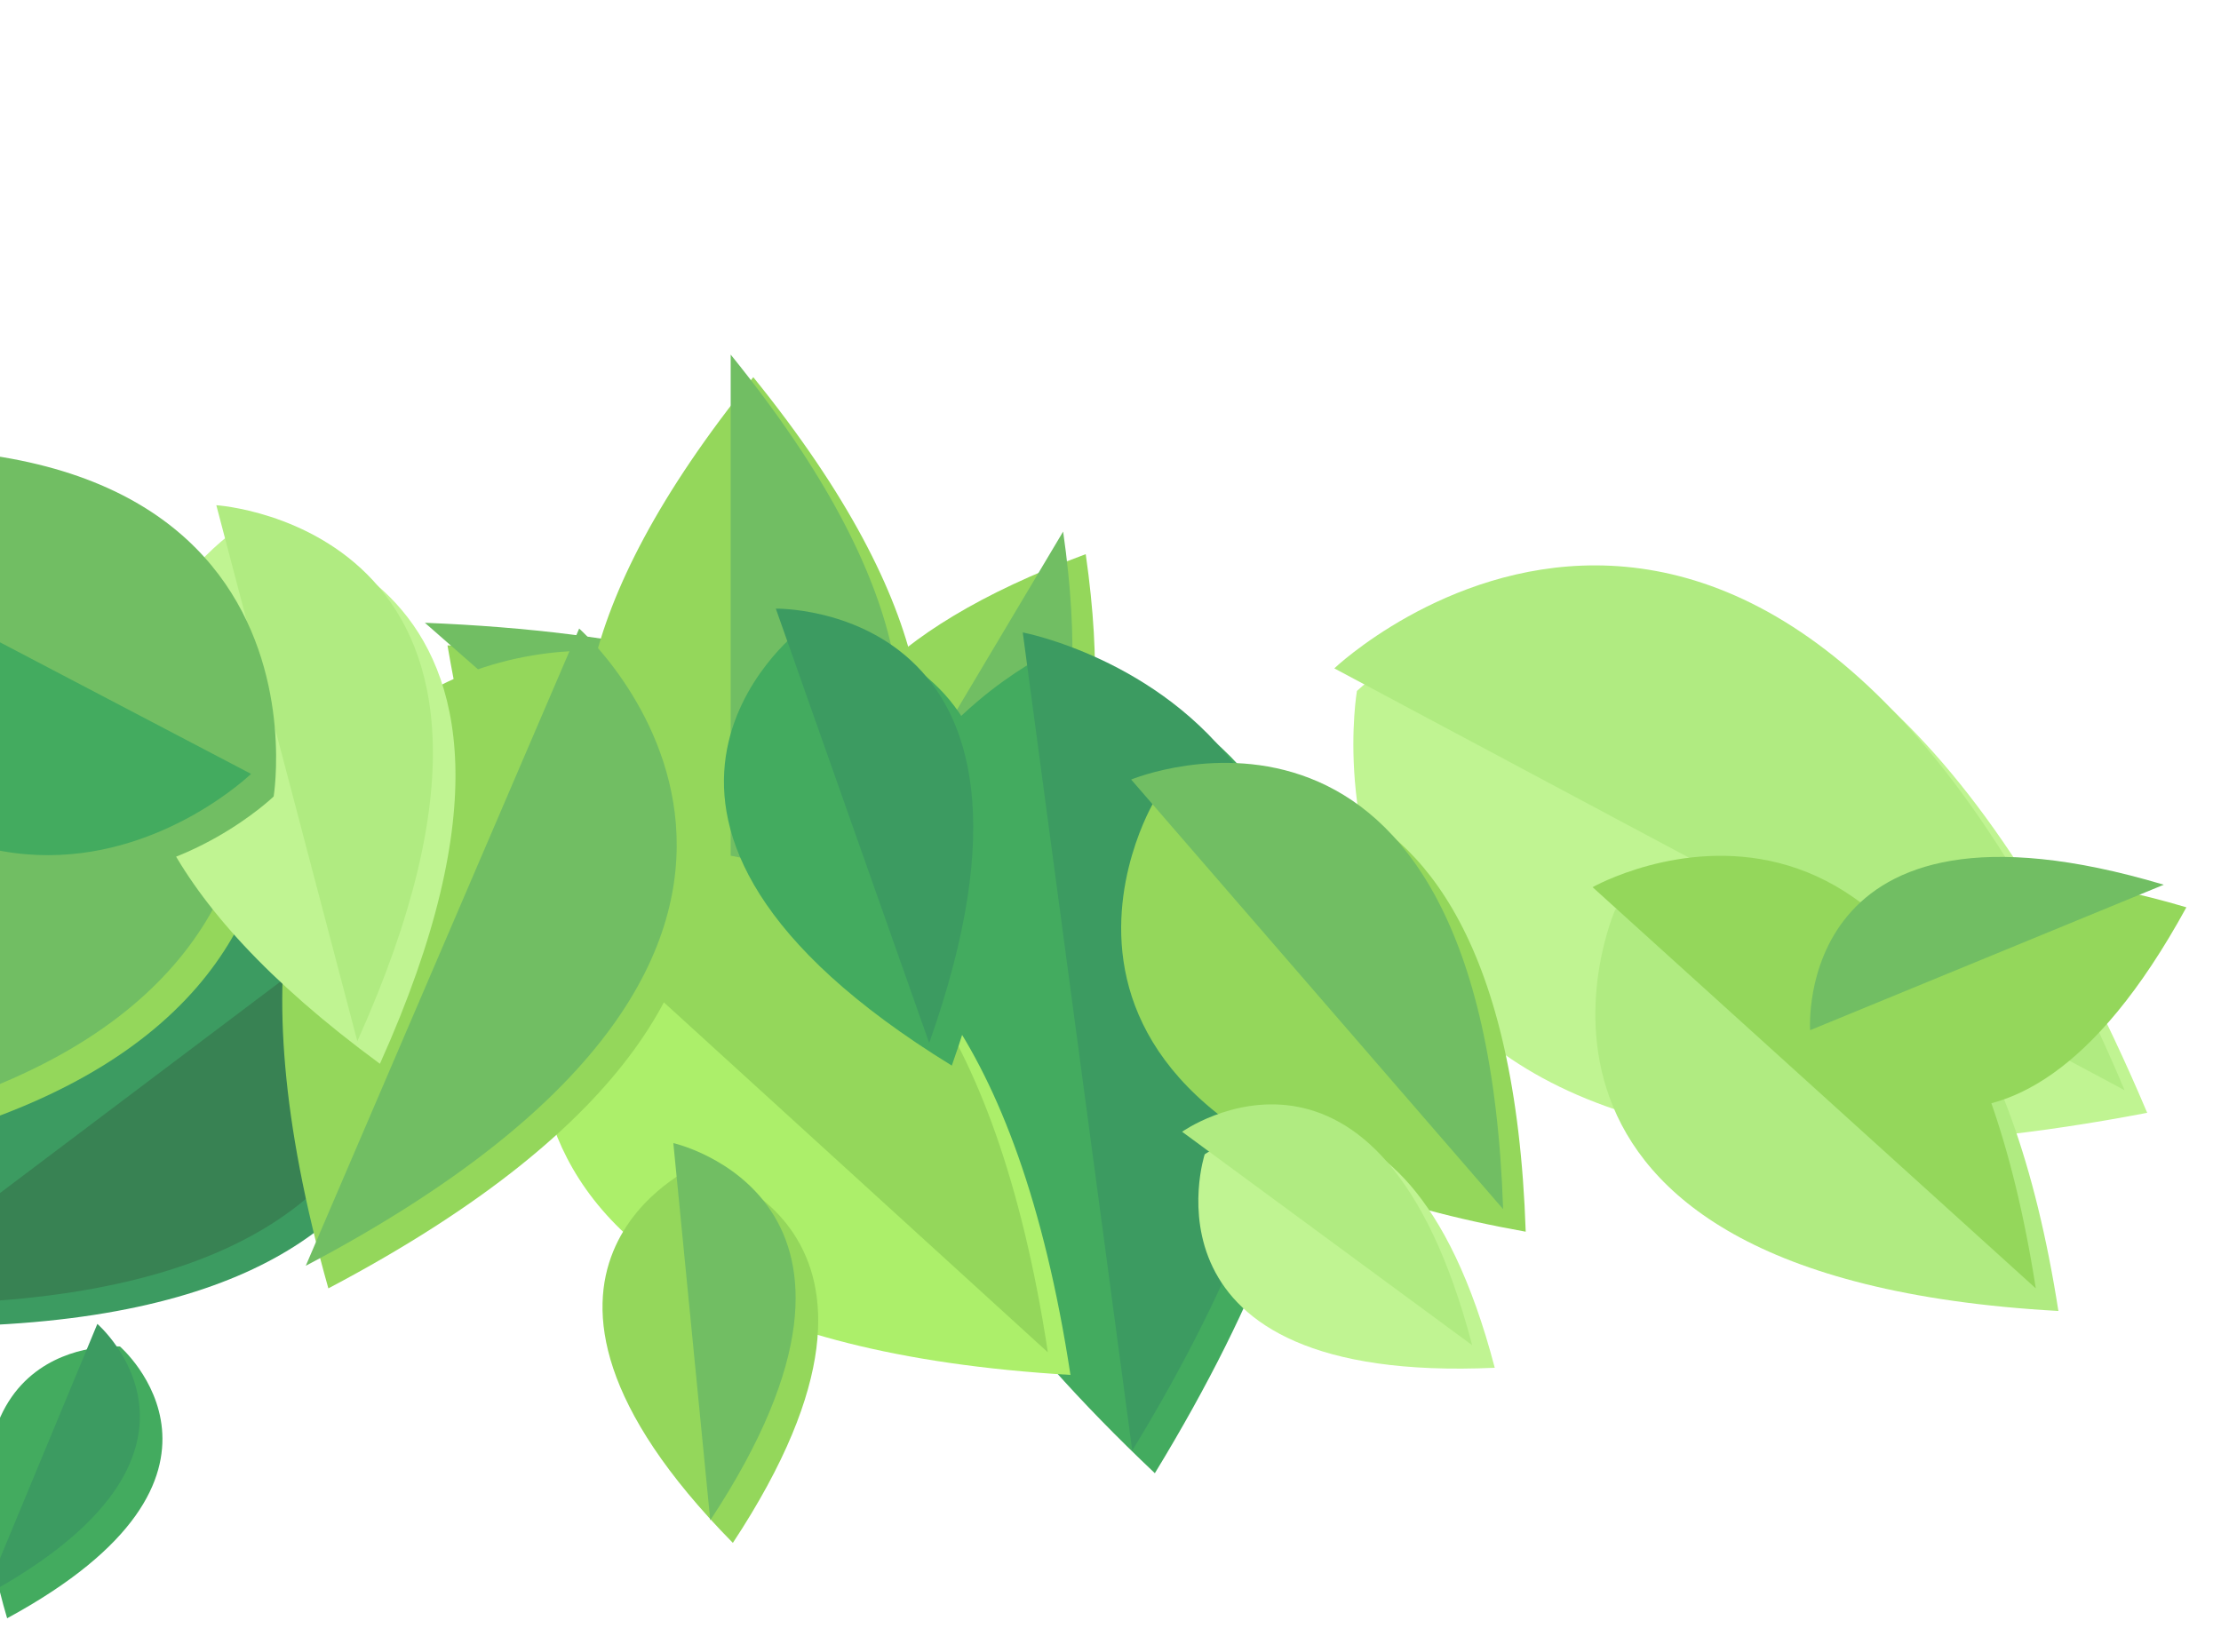 <svg width="688" height="512" viewBox="0 0 688 512" fill="none" xmlns="http://www.w3.org/2000/svg">
<g filter="url(#filter0_d_121_655)">
<path d="M329.326 164.71C349.336 303.78 258.466 283.66 258.466 283.66C258.466 283.66 197.506 213.33 329.326 164.71Z" fill="#94D75B"/>
</g>
<path d="M329.326 164.71L258.466 283.66C258.466 283.66 349.336 303.77 329.326 164.71Z" fill="#71BE63"/>
<g filter="url(#filter1_d_121_655)">
<path d="M131.615 192.97C391.655 203.25 324.485 362.01 324.485 362.01C324.485 362.01 175.895 449.42 131.615 192.97Z" fill="#94D75B"/>
</g>
<path d="M131.615 192.97L324.485 362.01C324.485 362.01 391.655 203.25 131.615 192.97Z" fill="#71BE63"/>
<g filter="url(#filter2_d_121_655)">
<path d="M-16.564 136.52C115.036 223.27 30.506 284.54 30.506 284.54C30.506 284.54 -73.894 283.34 -16.564 136.52Z" fill="#71BE63"/>
</g>
<path d="M-16.564 136.52L30.506 284.54C30.506 284.54 115.036 223.26 -16.564 136.52Z" fill="#43AB5F"/>
<g filter="url(#filter3_d_121_655)">
<path d="M226.346 109.87C344.316 255.7 226.346 294.71 226.346 294.71C226.346 294.71 108.386 255.7 226.346 109.87Z" fill="#94D75B"/>
</g>
<path d="M226.346 109.87V294.71C226.346 294.71 344.316 255.7 226.346 109.87Z" fill="#71BE63"/>
<path d="M-155.304 202.29C11.126 415.93 -160.204 469.12 -160.204 469.12C-160.204 469.12 -329.464 409.68 -155.304 202.29Z" fill="#43AB5F"/>
<path d="M-155.305 202.29L-160.205 469.12C-160.205 469.12 11.115 415.93 -155.305 202.29Z" fill="#3C9B61"/>
<g filter="url(#filter5_d_121_655)">
<path d="M-45.161 403.722C164.449 410.862 119.859 279.282 119.859 279.282C119.859 279.282 5.609 200.222 -45.161 403.722Z" fill="#3C9B61"/>
</g>
<path d="M-45.161 403.722L119.859 279.282C119.859 279.282 164.449 410.862 -45.161 403.722Z" fill="#388253"/>
<g filter="url(#filter6_d_121_655)">
<path d="M350.739 449.472C485.769 227.822 316.819 195.962 316.819 195.962C316.819 195.962 162.189 271.112 350.739 449.472Z" fill="#43AB5F"/>
</g>
<path d="M350.739 449.472L316.819 195.962C316.819 195.962 485.769 227.822 350.739 449.472Z" fill="#3C9B61"/>
<g filter="url(#filter7_d_121_655)">
<path d="M658.139 337.802C548.419 78.442 413.339 207.092 413.339 207.092C413.339 207.092 381.589 390.912 658.149 337.802H658.139Z" fill="#C0F492"/>
</g>
<path d="M658.14 337.802L413.33 207.092C413.33 207.092 548.42 78.442 658.14 337.802Z" fill="#B0EB81"/>
<g filter="url(#filter8_d_121_655)">
<path d="M324.599 419.022C291.889 204.652 166.679 275.052 166.679 275.052C166.679 275.052 108.129 406.222 324.599 419.022Z" fill="#ACEF6A"/>
</g>
<path d="M324.599 419.022L166.679 275.052C166.679 275.052 291.889 204.652 324.599 419.022Z" fill="#94D75B"/>
<g filter="url(#filter9_d_121_655)">
<path d="M630.629 399.202C601.649 213.512 493.339 274.892 493.339 274.892C493.339 274.892 442.979 388.742 630.629 399.202Z" fill="#B0EB81"/>
</g>
<path d="M630.629 399.202L493.339 274.892C493.339 274.892 601.649 213.512 630.629 399.202Z" fill="#94D75B"/>
<g filter="url(#filter10_d_121_655)">
<path d="M-4.791 494.421C76.519 450.291 30.159 410.211 30.159 410.211C30.159 410.211 -30.961 405.681 -4.791 494.421Z" fill="#43AB5F"/>
</g>
<path d="M-4.791 494.421L30.159 410.211C30.159 410.211 76.529 450.291 -4.791 494.421Z" fill="#3C9B61"/>
<g filter="url(#filter11_d_121_655)">
<path d="M287.839 323.172C336.249 186.682 240.329 188.592 240.329 188.592C240.329 188.592 164.469 247.312 287.839 323.172Z" fill="#43AB5F"/>
</g>
<path d="M287.839 323.172L240.329 188.592C240.329 188.592 336.239 186.672 287.839 323.172Z" fill="#3C9B61"/>
<g filter="url(#filter12_d_121_655)">
<path d="M220.019 471.062C285.579 371.552 208.579 354.182 208.579 354.182C208.579 354.182 136.399 386.152 220.019 471.062Z" fill="#94D75B"/>
</g>
<path d="M220.019 471.062L208.579 354.182C208.579 354.182 285.589 371.552 220.019 471.062Z" fill="#71BE63"/>
<g filter="url(#filter13_d_121_655)">
<path d="M670.279 274.132C555.079 239.782 560.729 319.202 560.729 319.202C560.729 319.202 612.619 379.602 670.279 274.132Z" fill="#94D75B"/>
</g>
<path d="M670.279 274.132L560.729 319.202C560.729 319.202 555.089 239.772 670.279 274.132Z" fill="#71BE63"/>
<g filter="url(#filter14_d_121_655)">
<path d="M465.619 374.642C459.659 196.102 350.399 241.542 350.399 241.542C350.399 241.542 289.779 343.172 465.619 374.642Z" fill="#94D75B"/>
</g>
<path d="M465.619 374.642L350.399 241.542C350.399 241.542 459.659 196.102 465.619 374.642Z" fill="#71BE63"/>
<g filter="url(#filter15_d_121_655)">
<path d="M-120.041 359.482C139.109 345.292 69.719 187.992 69.719 187.992C69.719 187.992 -79.781 103.082 -120.041 359.482Z" fill="#94D75B"/>
</g>
<path d="M-120.041 359.481L69.719 187.991C69.719 187.991 139.109 345.291 -120.041 359.481Z" fill="#71BE63"/>
<g filter="url(#filter16_d_121_655)">
<path d="M94.719 392.201C287.549 290.481 179.409 194.761 179.409 194.761C179.409 194.761 35.529 182.381 94.719 392.201Z" fill="#94D75B"/>
</g>
<path d="M94.719 392.201L179.409 194.761C179.409 194.761 287.539 290.481 94.719 392.201Z" fill="#71BE63"/>
<g filter="url(#filter17_d_121_655)">
<path d="M110.689 322.612C182.209 163.712 67.009 156.542 67.009 156.542C67.009 156.542 -29.761 219.472 110.689 322.612Z" fill="#C0F492"/>
</g>
<path d="M110.689 322.612L67.009 156.542C67.009 156.542 182.219 163.712 110.689 322.612Z" fill="#B0EB81"/>
<g filter="url(#filter18_d_121_655)">
<path d="M456.029 416.802C427.349 307.282 366.179 350.672 366.179 350.672C366.179 350.672 342.939 421.972 456.029 416.802Z" fill="#C0F492"/>
</g>
<path d="M456.029 416.802L366.179 350.672C366.179 350.672 427.349 307.282 456.029 416.802Z" fill="#B0EB81"/>
<g filter="url(#filter19_d_121_655)">
<path d="M-112.581 140.002C-26.081 340.212 77.769 239.792 77.769 239.792C77.769 239.792 101.279 97.242 -112.581 140.002Z" fill="#71BE63"/>
</g>
<path d="M-112.58 140.001L77.769 239.791C77.769 239.791 -26.09 340.211 -112.58 140.001Z" fill="#43AB5F"/>
<defs>
<filter id="filter0_d_121_655" x="241.392" y="161.71" width="107.812" height="139.963" filterUnits="userSpaceOnUse" color-interpolation-filters="sRGB">
<feFlood flood-opacity="0" result="BackgroundImageFix"/>
<feColorMatrix in="SourceAlpha" type="matrix" values="0 0 0 0 0 0 0 0 0 0 0 0 0 0 0 0 0 0 127 0" result="hardAlpha"/>
<feOffset dx="7" dy="7"/>
<feGaussianBlur stdDeviation="5"/>
<feColorMatrix type="matrix" values="0 0 0 0 0 0 0 0 0 0 0 0 0 0 0 0 0 0 0.2 0"/>
<feBlend mode="normal" in2="BackgroundImageFix" result="effect1_dropShadow_121_655"/>
<feBlend mode="normal" in="SourceGraphic" in2="effect1_dropShadow_121_655" result="shape"/>
</filter>
<filter id="filter1_d_121_655" x="128.615" y="189.97" width="220.664" height="203.403" filterUnits="userSpaceOnUse" color-interpolation-filters="sRGB">
<feFlood flood-opacity="0" result="BackgroundImageFix"/>
<feColorMatrix in="SourceAlpha" type="matrix" values="0 0 0 0 0 0 0 0 0 0 0 0 0 0 0 0 0 0 127 0" result="hardAlpha"/>
<feOffset dx="7" dy="7"/>
<feGaussianBlur stdDeviation="5"/>
<feColorMatrix type="matrix" values="0 0 0 0 0 0 0 0 0 0 0 0 0 0 0 0 0 0 0.2 0"/>
<feBlend mode="normal" in2="BackgroundImageFix" result="effect1_dropShadow_121_655"/>
<feBlend mode="normal" in="SourceGraphic" in2="effect1_dropShadow_121_655" result="shape"/>
</filter>
<filter id="filter2_d_121_655" x="-36.759" y="133.52" width="110.991" height="168.02" filterUnits="userSpaceOnUse" color-interpolation-filters="sRGB">
<feFlood flood-opacity="0" result="BackgroundImageFix"/>
<feColorMatrix in="SourceAlpha" type="matrix" values="0 0 0 0 0 0 0 0 0 0 0 0 0 0 0 0 0 0 127 0" result="hardAlpha"/>
<feOffset dx="7" dy="7"/>
<feGaussianBlur stdDeviation="5"/>
<feColorMatrix type="matrix" values="0 0 0 0 0 0 0 0 0 0 0 0 0 0 0 0 0 0 0.2 0"/>
<feBlend mode="normal" in2="BackgroundImageFix" result="effect1_dropShadow_121_655"/>
<feBlend mode="normal" in="SourceGraphic" in2="effect1_dropShadow_121_655" result="shape"/>
</filter>
<filter id="filter3_d_121_655" x="170.919" y="106.87" width="124.858" height="204.84" filterUnits="userSpaceOnUse" color-interpolation-filters="sRGB">
<feFlood flood-opacity="0" result="BackgroundImageFix"/>
<feColorMatrix in="SourceAlpha" type="matrix" values="0 0 0 0 0 0 0 0 0 0 0 0 0 0 0 0 0 0 127 0" result="hardAlpha"/>
<feOffset dx="7" dy="7"/>
<feGaussianBlur stdDeviation="5"/>
<feColorMatrix type="matrix" values="0 0 0 0 0 0 0 0 0 0 0 0 0 0 0 0 0 0 0.2 0"/>
<feBlend mode="normal" in2="BackgroundImageFix" result="effect1_dropShadow_121_655"/>
<feBlend mode="normal" in="SourceGraphic" in2="effect1_dropShadow_121_655" result="shape"/>
</filter>
<filter id="filter5_d_121_655" x="-48.161" y="261.166" width="188.992" height="159.836" filterUnits="userSpaceOnUse" color-interpolation-filters="sRGB">
<feFlood flood-opacity="0" result="BackgroundImageFix"/>
<feColorMatrix in="SourceAlpha" type="matrix" values="0 0 0 0 0 0 0 0 0 0 0 0 0 0 0 0 0 0 127 0" result="hardAlpha"/>
<feOffset dx="7" dy="7"/>
<feGaussianBlur stdDeviation="5"/>
<feColorMatrix type="matrix" values="0 0 0 0 0 0 0 0 0 0 0 0 0 0 0 0 0 0 0.2 0"/>
<feBlend mode="normal" in2="BackgroundImageFix" result="effect1_dropShadow_121_655"/>
<feBlend mode="normal" in="SourceGraphic" in2="effect1_dropShadow_121_655" result="shape"/>
</filter>
<filter id="filter6_d_121_655" x="254.141" y="192.962" width="165.924" height="273.51" filterUnits="userSpaceOnUse" color-interpolation-filters="sRGB">
<feFlood flood-opacity="0" result="BackgroundImageFix"/>
<feColorMatrix in="SourceAlpha" type="matrix" values="0 0 0 0 0 0 0 0 0 0 0 0 0 0 0 0 0 0 127 0" result="hardAlpha"/>
<feOffset dx="7" dy="7"/>
<feGaussianBlur stdDeviation="5"/>
<feColorMatrix type="matrix" values="0 0 0 0 0 0 0 0 0 0 0 0 0 0 0 0 0 0 0.2 0"/>
<feBlend mode="normal" in2="BackgroundImageFix" result="effect1_dropShadow_121_655"/>
<feBlend mode="normal" in="SourceGraphic" in2="effect1_dropShadow_121_655" result="shape"/>
</filter>
<filter id="filter7_d_121_655" x="409.232" y="172.185" width="265.917" height="192.249" filterUnits="userSpaceOnUse" color-interpolation-filters="sRGB">
<feFlood flood-opacity="0" result="BackgroundImageFix"/>
<feColorMatrix in="SourceAlpha" type="matrix" values="0 0 0 0 0 0 0 0 0 0 0 0 0 0 0 0 0 0 127 0" result="hardAlpha"/>
<feOffset dx="7" dy="7"/>
<feGaussianBlur stdDeviation="5"/>
<feColorMatrix type="matrix" values="0 0 0 0 0 0 0 0 0 0 0 0 0 0 0 0 0 0 0.2 0"/>
<feBlend mode="normal" in2="BackgroundImageFix" result="effect1_dropShadow_121_655"/>
<feBlend mode="normal" in="SourceGraphic" in2="effect1_dropShadow_121_655" result="shape"/>
</filter>
<filter id="filter8_d_121_655" x="156.464" y="260.988" width="185.135" height="175.034" filterUnits="userSpaceOnUse" color-interpolation-filters="sRGB">
<feFlood flood-opacity="0" result="BackgroundImageFix"/>
<feColorMatrix in="SourceAlpha" type="matrix" values="0 0 0 0 0 0 0 0 0 0 0 0 0 0 0 0 0 0 127 0" result="hardAlpha"/>
<feOffset dx="7" dy="7"/>
<feGaussianBlur stdDeviation="5"/>
<feColorMatrix type="matrix" values="0 0 0 0 0 0 0 0 0 0 0 0 0 0 0 0 0 0 0.2 0"/>
<feBlend mode="normal" in2="BackgroundImageFix" result="effect1_dropShadow_121_655"/>
<feBlend mode="normal" in="SourceGraphic" in2="effect1_dropShadow_121_655" result="shape"/>
</filter>
<filter id="filter9_d_121_655" x="484.196" y="262.169" width="163.434" height="154.032" filterUnits="userSpaceOnUse" color-interpolation-filters="sRGB">
<feFlood flood-opacity="0" result="BackgroundImageFix"/>
<feColorMatrix in="SourceAlpha" type="matrix" values="0 0 0 0 0 0 0 0 0 0 0 0 0 0 0 0 0 0 127 0" result="hardAlpha"/>
<feOffset dx="7" dy="7"/>
<feGaussianBlur stdDeviation="5"/>
<feColorMatrix type="matrix" values="0 0 0 0 0 0 0 0 0 0 0 0 0 0 0 0 0 0 0.2 0"/>
<feBlend mode="normal" in2="BackgroundImageFix" result="effect1_dropShadow_121_655"/>
<feBlend mode="normal" in="SourceGraphic" in2="effect1_dropShadow_121_655" result="shape"/>
</filter>
<filter id="filter10_d_121_655" x="-14.306" y="407.173" width="74.625" height="104.249" filterUnits="userSpaceOnUse" color-interpolation-filters="sRGB">
<feFlood flood-opacity="0" result="BackgroundImageFix"/>
<feColorMatrix in="SourceAlpha" type="matrix" values="0 0 0 0 0 0 0 0 0 0 0 0 0 0 0 0 0 0 127 0" result="hardAlpha"/>
<feOffset dx="7" dy="7"/>
<feGaussianBlur stdDeviation="5"/>
<feColorMatrix type="matrix" values="0 0 0 0 0 0 0 0 0 0 0 0 0 0 0 0 0 0 0.2 0"/>
<feBlend mode="normal" in2="BackgroundImageFix" result="effect1_dropShadow_121_655"/>
<feBlend mode="normal" in="SourceGraphic" in2="effect1_dropShadow_121_655" result="shape"/>
</filter>
<filter id="filter11_d_121_655" x="214.254" y="185.59" width="104.234" height="154.581" filterUnits="userSpaceOnUse" color-interpolation-filters="sRGB">
<feFlood flood-opacity="0" result="BackgroundImageFix"/>
<feColorMatrix in="SourceAlpha" type="matrix" values="0 0 0 0 0 0 0 0 0 0 0 0 0 0 0 0 0 0 127 0" result="hardAlpha"/>
<feOffset dx="7" dy="7"/>
<feGaussianBlur stdDeviation="5"/>
<feColorMatrix type="matrix" values="0 0 0 0 0 0 0 0 0 0 0 0 0 0 0 0 0 0 0.2 0"/>
<feBlend mode="normal" in2="BackgroundImageFix" result="effect1_dropShadow_121_655"/>
<feBlend mode="normal" in="SourceGraphic" in2="effect1_dropShadow_121_655" result="shape"/>
</filter>
<filter id="filter12_d_121_655" x="176.638" y="351.182" width="86.823" height="136.88" filterUnits="userSpaceOnUse" color-interpolation-filters="sRGB">
<feFlood flood-opacity="0" result="BackgroundImageFix"/>
<feColorMatrix in="SourceAlpha" type="matrix" values="0 0 0 0 0 0 0 0 0 0 0 0 0 0 0 0 0 0 127 0" result="hardAlpha"/>
<feOffset dx="7" dy="7"/>
<feGaussianBlur stdDeviation="5"/>
<feColorMatrix type="matrix" values="0 0 0 0 0 0 0 0 0 0 0 0 0 0 0 0 0 0 0.2 0"/>
<feBlend mode="normal" in2="BackgroundImageFix" result="effect1_dropShadow_121_655"/>
<feBlend mode="normal" in="SourceGraphic" in2="effect1_dropShadow_121_655" result="shape"/>
</filter>
<filter id="filter13_d_121_655" x="557.684" y="262.513" width="129.595" height="90.904" filterUnits="userSpaceOnUse" color-interpolation-filters="sRGB">
<feFlood flood-opacity="0" result="BackgroundImageFix"/>
<feColorMatrix in="SourceAlpha" type="matrix" values="0 0 0 0 0 0 0 0 0 0 0 0 0 0 0 0 0 0 127 0" result="hardAlpha"/>
<feOffset dx="7" dy="7"/>
<feGaussianBlur stdDeviation="5"/>
<feColorMatrix type="matrix" values="0 0 0 0 0 0 0 0 0 0 0 0 0 0 0 0 0 0 0.2 0"/>
<feBlend mode="normal" in2="BackgroundImageFix" result="effect1_dropShadow_121_655"/>
<feBlend mode="normal" in="SourceGraphic" in2="effect1_dropShadow_121_655" result="shape"/>
</filter>
<filter id="filter14_d_121_655" x="337.303" y="233.371" width="145.316" height="158.27" filterUnits="userSpaceOnUse" color-interpolation-filters="sRGB">
<feFlood flood-opacity="0" result="BackgroundImageFix"/>
<feColorMatrix in="SourceAlpha" type="matrix" values="0 0 0 0 0 0 0 0 0 0 0 0 0 0 0 0 0 0 127 0" result="hardAlpha"/>
<feOffset dx="7" dy="7"/>
<feGaussianBlur stdDeviation="5"/>
<feColorMatrix type="matrix" values="0 0 0 0 0 0 0 0 0 0 0 0 0 0 0 0 0 0 0.2 0"/>
<feBlend mode="normal" in2="BackgroundImageFix" result="effect1_dropShadow_121_655"/>
<feBlend mode="normal" in="SourceGraphic" in2="effect1_dropShadow_121_655" result="shape"/>
</filter>
<filter id="filter15_d_121_655" x="-123.041" y="171.512" width="218.2" height="204.969" filterUnits="userSpaceOnUse" color-interpolation-filters="sRGB">
<feFlood flood-opacity="0" result="BackgroundImageFix"/>
<feColorMatrix in="SourceAlpha" type="matrix" values="0 0 0 0 0 0 0 0 0 0 0 0 0 0 0 0 0 0 127 0" result="hardAlpha"/>
<feOffset dx="7" dy="7"/>
<feGaussianBlur stdDeviation="5"/>
<feColorMatrix type="matrix" values="0 0 0 0 0 0 0 0 0 0 0 0 0 0 0 0 0 0 0.2 0"/>
<feBlend mode="normal" in2="BackgroundImageFix" result="effect1_dropShadow_121_655"/>
<feBlend mode="normal" in="SourceGraphic" in2="effect1_dropShadow_121_655" result="shape"/>
</filter>
<filter id="filter16_d_121_655" x="77.434" y="191.624" width="149.199" height="217.578" filterUnits="userSpaceOnUse" color-interpolation-filters="sRGB">
<feFlood flood-opacity="0" result="BackgroundImageFix"/>
<feColorMatrix in="SourceAlpha" type="matrix" values="0 0 0 0 0 0 0 0 0 0 0 0 0 0 0 0 0 0 127 0" result="hardAlpha"/>
<feOffset dx="7" dy="7"/>
<feGaussianBlur stdDeviation="5"/>
<feColorMatrix type="matrix" values="0 0 0 0 0 0 0 0 0 0 0 0 0 0 0 0 0 0 0.2 0"/>
<feBlend mode="normal" in2="BackgroundImageFix" result="effect1_dropShadow_121_655"/>
<feBlend mode="normal" in="SourceGraphic" in2="effect1_dropShadow_121_655" result="shape"/>
</filter>
<filter id="filter17_d_121_655" x="31.515" y="153.542" width="119.581" height="186.07" filterUnits="userSpaceOnUse" color-interpolation-filters="sRGB">
<feFlood flood-opacity="0" result="BackgroundImageFix"/>
<feColorMatrix in="SourceAlpha" type="matrix" values="0 0 0 0 0 0 0 0 0 0 0 0 0 0 0 0 0 0 127 0" result="hardAlpha"/>
<feOffset dx="7" dy="7"/>
<feGaussianBlur stdDeviation="5"/>
<feColorMatrix type="matrix" values="0 0 0 0 0 0 0 0 0 0 0 0 0 0 0 0 0 0 0.2 0"/>
<feBlend mode="normal" in2="BackgroundImageFix" result="effect1_dropShadow_121_655"/>
<feBlend mode="normal" in="SourceGraphic" in2="effect1_dropShadow_121_655" result="shape"/>
</filter>
<filter id="filter18_d_121_655" x="361.208" y="339.192" width="111.822" height="94.878" filterUnits="userSpaceOnUse" color-interpolation-filters="sRGB">
<feFlood flood-opacity="0" result="BackgroundImageFix"/>
<feColorMatrix in="SourceAlpha" type="matrix" values="0 0 0 0 0 0 0 0 0 0 0 0 0 0 0 0 0 0 127 0" result="hardAlpha"/>
<feOffset dx="7" dy="7"/>
<feGaussianBlur stdDeviation="5"/>
<feColorMatrix type="matrix" values="0 0 0 0 0 0 0 0 0 0 0 0 0 0 0 0 0 0 0.2 0"/>
<feBlend mode="normal" in2="BackgroundImageFix" result="effect1_dropShadow_121_655"/>
<feBlend mode="normal" in="SourceGraphic" in2="effect1_dropShadow_121_655" result="shape"/>
</filter>
<filter id="filter19_d_121_655" x="-115.581" y="129" width="211.114" height="152.976" filterUnits="userSpaceOnUse" color-interpolation-filters="sRGB">
<feFlood flood-opacity="0" result="BackgroundImageFix"/>
<feColorMatrix in="SourceAlpha" type="matrix" values="0 0 0 0 0 0 0 0 0 0 0 0 0 0 0 0 0 0 127 0" result="hardAlpha"/>
<feOffset dx="7" dy="7"/>
<feGaussianBlur stdDeviation="5"/>
<feColorMatrix type="matrix" values="0 0 0 0 0 0 0 0 0 0 0 0 0 0 0 0 0 0 0.2 0"/>
<feBlend mode="normal" in2="BackgroundImageFix" result="effect1_dropShadow_121_655"/>
<feBlend mode="normal" in="SourceGraphic" in2="effect1_dropShadow_121_655" result="shape"/>
</filter>
</defs>
</svg>